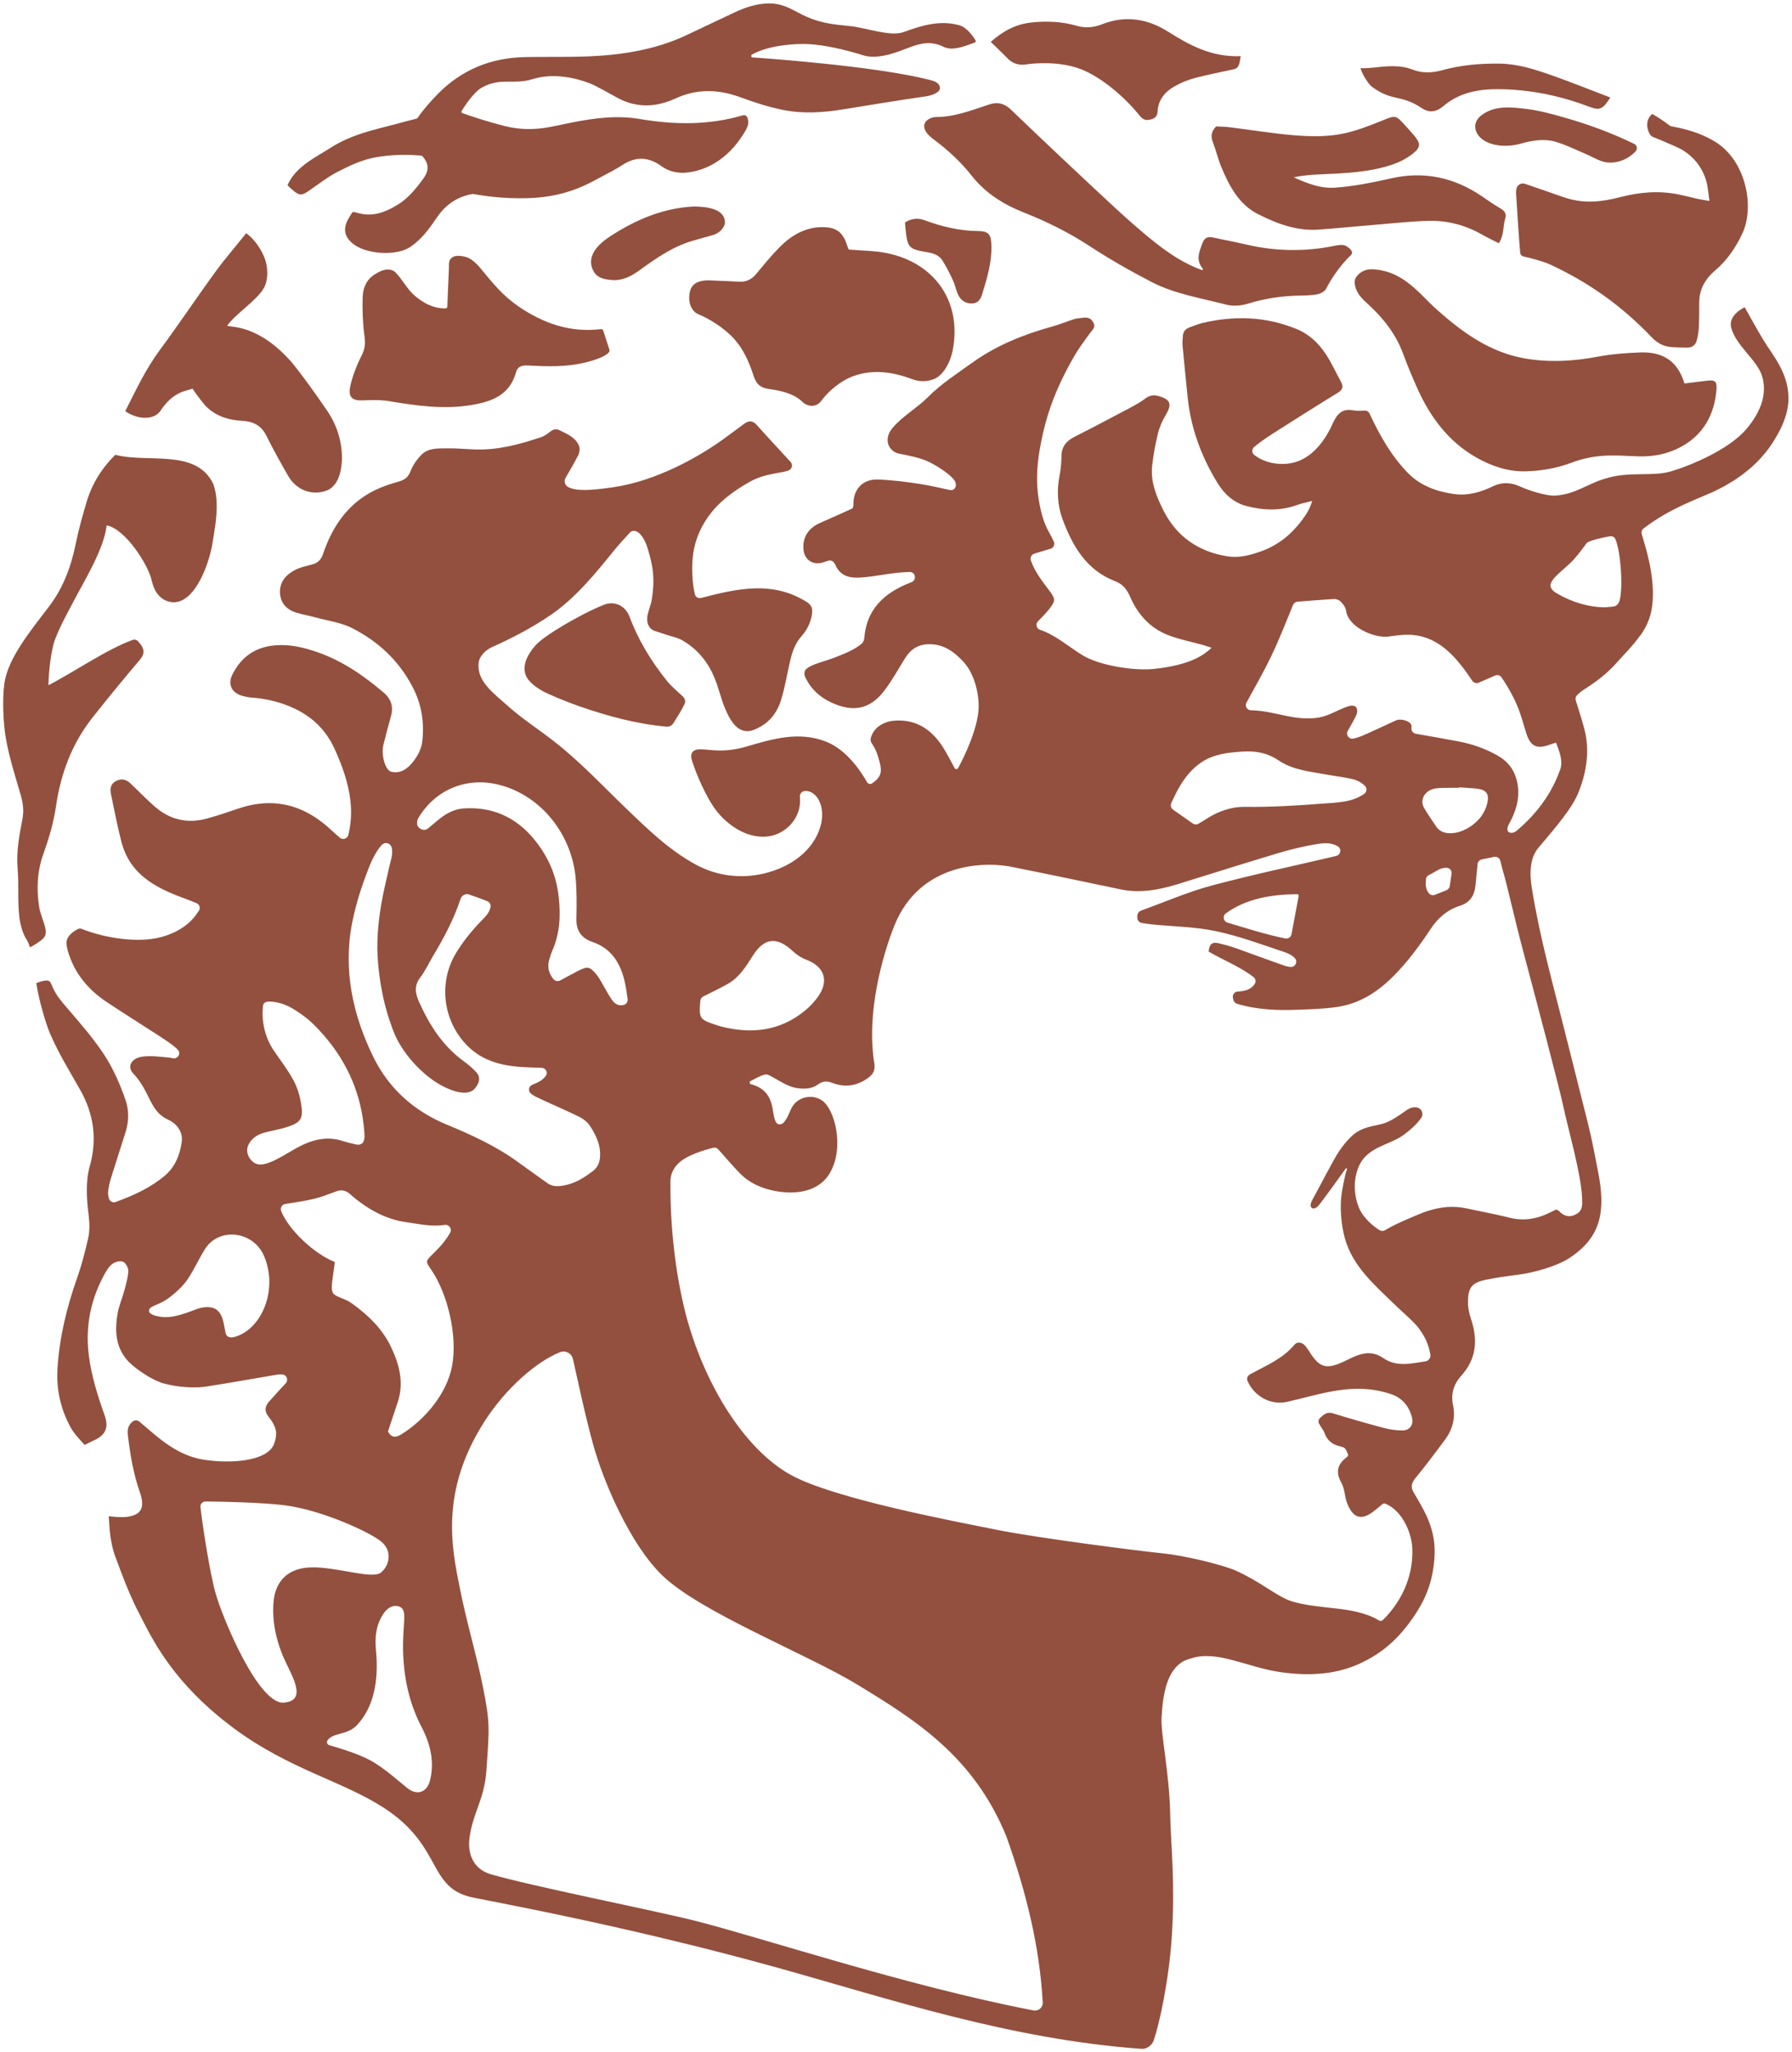 <?xml version="1.0" encoding="UTF-8"?>
<svg width="373px" height="427px" viewBox="0 0 373 427" version="1.1" xmlns="http://www.w3.org/2000/svg" xmlns:xlink="http://www.w3.org/1999/xlink">
    <title>sigillo_santo_passaia_pages_lifestyle</title>
    <g id="Page-1" stroke="none" stroke-width="1" fill="none" fill-rule="evenodd">
        <g id="sigillo_santo_passaia_pages_lifestyle" transform="translate(-589, -559)">
            <g transform="translate(589, 559)">
                <path d="M258.258,11.684 C258.041,12.625 258.085,14.141 256.865,14.4 C254.092,14.99 251.423,15.54 248.786,16.215 C247.265,16.604 245.757,17.227 244.397,18.011 C242.462,19.124 241.083,20.787 240.96,23.151 C240.903,24.243 240.389,24.653 239.396,24.891 C238.38,25.135 237.815,24.812 237.177,24.02 C234.03,20.113 229.121,15.944 224.827,14.338 C220.534,12.732 215.401,13.115 213.442,13.422 C212.126,13.628 210.791,13.205 209.842,12.269 C208.641,11.085 207.494,9.911 206.221,8.71 C208.96,6.333 211.512,5.009 214.788,4.671 C217.81,4.359 221.098,4.474 224.05,5.353 C225.89,5.902 227.646,5.742 229.419,5.043 C234.247,3.139 238.87,3.898 243.122,6.583 C247.556,9.384 252.171,11.937 258.258,11.684" id="Fill-1" fill="#93503E" fill-rule="nonzero"></path>
                <path d="M125.549,68.763 C126.04,70.273 126.46,71.565 126.852,72.768 C126.889,72.882 126.89,73.068 126.829,73.172 C126.214,74.215 123.374,75.067 121.72,75.46 C117.815,76.388 113.988,76.28 109.988,76.056 C108.746,75.987 107.764,76.162 107.386,77.525 C106.089,82.197 102.371,83.575 98.176,84.279 C92.415,85.246 86.742,84.442 81.059,83.489 C79.268,83.188 77.395,83.227 75.569,83.313 C73.372,83.415 72.388,82.737 72.924,80.305 C73.414,78.077 74.31,75.894 75.333,73.846 C75.989,72.533 76.067,71.43 75.873,70.003 C75.51,67.334 75.404,64.604 75.483,61.909 C75.546,59.771 76.359,58.419 77.333,57.581 C77.986,57.019 79.169,56.387 79.875,56.2 C80.651,55.996 81.673,56.056 82.247,56.617 C83.717,58.054 84.812,60.295 86.38,61.588 C88.11,63.014 90.009,64.167 92.719,64.178 C92.926,64.179 93.106,64 93.115,63.794 C93.248,60.61 93.298,58.743 93.447,55.734 C93.468,55.31 93.368,54.556 93.636,54.101 C94.179,53.177 95.226,53.035 96.961,53.468 C98.047,53.738 99.29,54.937 99.998,55.805 C102.591,58.98 104.697,61.578 108.041,63.845 C113.016,67.218 118.61,69.287 125.118,68.488 C125.307,68.465 125.49,68.582 125.549,68.763" id="Fill-2" fill="#93503E" fill-rule="nonzero"></path>
                <path d="M311.968,50.617 C310.647,49.94 309.566,49.442 308.538,48.851 C305.068,46.853 301.309,45.859 297.34,45.96 C293.842,46.049 290.351,46.431 286.86,46.719 C282.726,47.058 278.598,47.486 274.461,47.781 C269.926,48.105 265.793,46.554 261.868,44.567 C257.862,42.541 255.872,38.727 254.221,34.776 C253.517,33.09 253.108,31.281 252.449,29.573 C251.993,28.391 252.1,27.408 253.124,26.304 C253.98,26.356 255.006,26.363 256.017,26.489 C260.528,27.048 265.023,27.807 269.549,28.162 C272.635,28.405 275.828,28.467 278.856,27.941 C281.949,27.404 284.957,26.191 287.896,25.013 C290.342,24.031 290.513,23.91 292.318,25.921 C293.012,26.693 293.731,27.444 294.392,28.244 C295.68,29.803 295.765,30.596 294.186,31.884 C292.925,32.912 291.379,33.719 289.832,34.242 C285.02,35.869 279.979,36.049 274.958,36.276 C273.075,36.361 271.195,36.485 269.29,36.906 C272.057,38.146 274.806,39.268 277.872,39.054 C281.858,38.776 285.747,37.968 289.648,37.095 C296.436,35.574 302.766,36.931 308.516,40.894 C309.761,41.753 311.01,42.612 312.314,43.372 C313.2,43.888 313.626,44.497 313.302,45.513 C312.806,47.066 313.129,48.847 311.968,50.617" id="Fill-3" fill="#93503E" fill-rule="nonzero"></path>
                <path d="M150.89,46.448 C150.677,47.608 149.581,48.606 148.288,48.945 C146.95,49.295 145.627,49.699 144.296,50.073 C140.02,51.275 136.48,53.804 132.948,56.352 C131.258,57.571 129.46,58.459 127.277,58.265 C125.646,58.12 124.138,57.843 123.367,56.081 C121.77,52.429 126.156,49.714 127.568,48.818 C132.687,45.57 138.194,43.292 144.344,42.974 C149.734,42.974 150.978,44.728 150.89,46.448" id="Fill-4" fill="#93503E" fill-rule="nonzero"></path>
                <path d="M188.373,46.3 C189.757,45.413 191.068,45.332 192.403,45.82 C196.008,47.139 199.663,48.047 203.554,48.077 C205.89,48.096 206.315,48.856 206.363,51.266 C206.431,54.675 205.451,57.867 204.481,61.071 C204.162,62.123 203.719,63.043 202.482,63.139 C201.168,63.243 200.114,62.638 199.526,61.515 C199.015,60.54 198.836,59.394 198.373,58.388 C197.719,56.966 197.014,55.555 196.188,54.23 C195.527,53.171 194.412,52.731 193.172,52.52 C189.047,51.817 188.902,51.633 188.458,47.397 C188.425,47.087 188.409,46.773 188.373,46.3" id="Fill-5" fill="#93503E" fill-rule="nonzero"></path>
                <path d="M176.655,51.927 C179.479,52.174 182.058,52.162 184.535,52.66 C194.504,54.664 200.243,62.707 198.313,72.836 C197.796,75.548 196.238,78.225 194.298,78.928 C192.491,79.581 190.979,79.327 189.727,78.855 C185.687,77.337 181.638,76.852 177.743,78.225 C174.968,79.204 172.389,81.436 170.98,83.379 C169.857,84.928 168.013,84.575 167.105,83.689 C165.922,82.533 164.105,81.487 160.078,80.945 C157.918,80.654 157.31,79.608 156.776,77.969 C155.903,75.287 154.717,72.625 152.777,70.483 C150.75,68.246 147.545,66.282 145.414,65.417 C143.937,64.816 143.398,63.134 143.458,61.894 C143.534,60.333 143.836,58.092 148.097,58.364 C150.008,58.436 151.92,58.515 153.83,58.623 C155.3,58.707 156.432,58.163 157.377,57.031 C158.963,55.132 160.524,53.197 162.264,51.444 C164.736,48.955 167.653,47.221 171.315,47.268 C174.152,47.305 175.471,48.362 176.339,51.111 C176.433,51.406 176.562,51.689 176.655,51.927" id="Fill-6" fill="#93503E" fill-rule="nonzero"></path>
                <path d="M250.271,56.24 C250.335,56.037 250.397,55.933 250.372,55.905 C248.854,54.177 249.598,52.439 250.264,50.644 C250.679,49.523 251.321,49.163 252.451,49.412 C254.807,49.931 257.182,50.369 259.531,50.915 C265.496,52.303 271.703,52.398 277.701,51.168 C279.617,50.775 280.09,50.949 281.079,51.871 C281.411,52.18 281.542,52.76 281.212,53.071 C278.605,55.528 276.717,58.702 276.08,60.004 C275.704,60.773 274.646,61.18 274.071,61.268 C272.981,61.435 271.868,61.496 270.763,61.509 C267,61.551 263.337,62.077 259.721,63.198 C258.333,63.628 256.643,63.765 255.256,63.402 C250.028,62.031 244.592,61.208 239.742,58.708 C235.352,56.444 231.039,53.982 226.907,51.279 C222.539,48.421 217.946,46.129 213.106,44.223 C208.914,42.573 205.131,40.212 202.292,36.612 C199.998,33.705 197.323,31.226 194.364,29.027 C193.858,28.652 193.357,28.231 192.972,27.74 C191.863,26.325 192.318,25.002 194.049,24.475 C194.276,24.406 194.52,24.357 194.756,24.357 C198.667,24.361 202.241,22.942 205.869,21.745 C207.604,21.173 209.015,21.464 210.428,22.819 C217.272,29.391 224.181,35.896 231.132,42.355 C234.168,45.176 237.259,47.956 240.51,50.518 C243.474,52.855 246.648,54.943 250.271,56.24" id="Fill-7" fill="#93503E" fill-rule="nonzero"></path>
                <path d="M51.24,48.53 C53.547,50.206 54.984,53.006 55.376,54.652 C55.789,56.387 55.748,58.492 54.922,59.936 C53.41,62.582 49.042,65.272 47.282,67.779 C48.176,68.153 53.866,67.526 60.793,75.485 C63.347,78.638 65.695,81.968 67.993,85.317 C70.287,88.66 71.22,92.056 71.179,95.731 C71.076,97.21 70.818,100.522 68.429,101.898 C65.32,103.328 61.768,102.151 60,99.061 C58.418,96.298 56.845,93.521 55.443,90.664 C54.387,88.513 52.613,87.677 50.464,87.576 C47.649,87.443 45.135,86.669 43.064,84.741 C42.272,84.004 40.463,81.492 40.072,80.878 C38.697,81.404 36.096,81.404 33.366,85.527 C32.225,87.251 28.995,87.555 26.067,85.568 C28.352,81.04 30.371,76.745 33.239,72.875 C37.226,67.496 40.928,61.919 44.876,56.511 C46.833,53.829 49.029,51.324 51.24,48.53" id="Fill-8" fill="#93503E" fill-rule="nonzero"></path>
                <path d="M142.526,146.402 C141.895,147.803 141.09,148.997 140.206,150.428 C139.894,150.931 139.365,151.269 138.775,151.217 C132.457,150.652 126.549,149.032 120.784,147.047 C118.078,146.115 113.903,144.377 112.854,143.759 C111.896,143.194 109.913,141.998 109.363,140.315 C108.731,138.383 109.781,136.16 111.525,134.227 C113.27,132.295 120.539,127.936 125.666,125.863 C127.908,124.956 130.181,126.038 131.041,128.341 C132.866,133.23 135.553,137.619 138.8,141.662 C139.695,142.776 140.817,143.709 142.115,144.918 C142.519,145.294 142.752,145.898 142.526,146.402" id="Fill-9" fill="#93503E" fill-rule="nonzero"></path>
                <path d="M340.174,29.953 C340.757,30.237 340.888,31.008 340.451,31.487 C338.693,33.416 335.775,34.338 333.475,33.57 C332.199,33.144 331.018,32.436 329.773,31.908 C327.8,31.071 325.858,30.112 323.814,29.509 C321.391,28.793 318.876,29.236 316.515,29.896 C313.66,30.694 310.472,30.419 308.573,29.014 C306.876,27.761 306.372,25.522 308.301,24.03 C311.086,21.878 314.508,22.262 317.944,22.698 C320.603,23.036 323.352,23.807 325.927,24.547 C330.783,25.942 335.504,27.68 340.174,29.953" id="Fill-10" fill="#93503E" fill-rule="nonzero"></path>
                <path d="M284.695,63.242 C287.914,66.182 290.553,69.514 292.077,73.671 C292.952,76.056 293.938,78.406 294.974,80.728 C297.662,86.758 301.485,91.909 307.298,95.209 C310.405,96.973 313.878,98.169 317.505,98.083 C320.754,98.005 323.973,97.461 327.088,96.289 C329.074,95.542 331.227,95.052 333.341,94.875 C335.871,94.664 338.44,94.88 340.99,94.965 C344.158,95.071 347.22,94.459 349.954,92.959 C354.561,90.432 356.847,86.304 357.277,81.102 C357.419,79.394 357.001,78.998 355.265,79.226 C353.781,79.422 352.294,79.592 350.618,79.797 C349.138,74.872 345.794,73.167 341.363,73.342 C338.431,73.457 335.471,73.676 332.594,74.22 C327.528,75.18 322.482,75.467 317.399,74.589 C310.115,73.331 304.413,69.174 299.061,64.417 C296.859,62.46 295.114,60.267 292.534,58.455 C290.477,57.01 288.39,56.227 285.947,56.045 C284.252,55.918 283.068,56.58 282.307,57.625 C281.521,58.702 282.247,60.5 283.034,61.532 C283.513,62.16 284.108,62.707 284.695,63.242" id="Fill-11" fill="#93503E" fill-rule="nonzero"></path>
                <path d="M87.674,28.359 L87.764,28.469 L87.714,28.419 L87.674,28.359 Z M199.694,5.259 C195.724,4.149 192.004,5.239 188.154,6.649 C185.804,7.509 182.444,6.439 178.464,5.659 C175.194,5.019 171.364,5.489 166.054,2.579 C164.174,1.549 162.404,0.729 160.244,0.709 C157.694,0.699 155.364,1.449 153.104,2.489 C149.714,4.069 146.334,5.689 142.944,7.289 C137.904,9.669 132.574,10.869 127.054,11.419 C121.144,12.009 115.224,11.769 109.304,11.879 C102.204,12.019 96.084,14.489 91.074,19.609 C89.562,21.161 88.126,22.79 86.9,24.563 L86.72,24.685 C85.3,25.02 83.907,25.419 82.504,25.789 C77.714,27.059 73.214,27.939 68.804,30.759 C65.645,32.78 61.513,34.695 59.866,38.496 C59.81,38.625 60.831,39.469 60.937,39.56 C62.306,40.758 62.809,40.724 64.294,39.699 C66.264,38.348 68.164,36.848 70.264,35.759 C72.804,34.449 75.424,33.219 78.174,32.739 C81.302,32.196 84.487,32.082 87.712,32.395 L87.935,32.511 C89.315,34.08 89.328,35.495 88.104,37.189 C86.574,39.279 84.964,41.269 82.764,42.609 C80.434,44.019 77.934,45.098 75.064,44.459 C74.603,44.354 74.149,44.242 73.65,44.116 C73.518,44.083 73.371,44.142 73.298,44.257 C72.999,44.72 72.732,45.116 72.504,45.529 C71.334,47.629 71.674,49.319 73.534,50.769 C76.364,52.989 82.594,53.269 85.354,51.419 C87.774,49.799 89.374,47.559 90.924,45.279 C92.904,42.369 95.434,40.848 98.434,40.359 L98.534,40.379 C102.724,41.119 106.934,41.419 111.184,41.179 C111.374,41.159 111.564,41.139 111.754,41.129 C115.614,40.829 119.264,39.839 122.714,38.089 C123.044,37.919 123.384,37.749 123.724,37.569 C124.084,37.369 124.454,37.169 124.814,36.979 C126.424,36.119 128.064,35.309 129.584,34.319 C132.364,32.499 135.014,32.659 137.604,34.529 C139.654,36.009 141.884,36.199 144.224,35.719 C146.184,35.319 148.014,34.519 149.674,33.359 C152.014,31.729 153.784,29.579 155.204,27.138 C155.424,26.739 155.614,26.339 155.694,25.919 C155.784,25.499 155.764,25.069 155.614,24.619 C155.444,24.129 155.174,23.839 154.544,24.019 C147.494,26.079 140.354,25.979 133.204,24.769 C128.444,23.959 123.814,24.559 119.164,25.469 C117.604,25.779 116.044,26.129 114.474,26.429 C111.384,27.019 108.294,27.029 105.214,26.269 C101.278,25.289 97.914,24.122 96.265,23.556 C96.074,23.49 95.992,23.263 96.096,23.09 C97.471,20.82 99.141,18.849 100.274,18.229 C104.284,16.029 106.774,17.719 110.844,16.469 C115.214,15.119 119.854,16.199 122.874,17.388 C124.164,17.899 126.694,19.369 128.584,20.388 C132.574,22.549 136.674,22.299 140.584,20.499 C145.114,18.409 149.534,18.579 154.054,20.219 C156.974,21.289 159.934,22.269 162.994,22.879 C167.214,23.719 171.414,23.429 175.624,22.739 C181.284,21.809 186.964,20.888 192.654,20.059 C193.944,19.879 195.614,19.269 195.654,18.369 C195.614,17.178 194.415,16.839 193.334,16.579 C182.411,13.849 161.398,12.281 156.659,11.954 C156.344,11.932 156.254,11.512 156.529,11.355 C160.107,9.33 165.738,9.05 168.344,9.179 C171.744,9.359 176.404,10.459 179.564,11.479 C182.814,12.529 186.804,10.809 189.464,9.809 C191.804,8.919 194.004,8.539 196.384,9.739 C197.604,10.359 199.054,10.099 200.384,9.719 C201.234,9.474 202.06,9.159 202.897,8.85 C203.085,8.78 203.167,8.561 203.061,8.389 C202.583,7.614 201.271,5.702 199.694,5.259 L199.694,5.259 Z" id="Fill-12" fill="#93503E" fill-rule="nonzero"></path>
                <path d="M322.974,15.667 C319.444,14.423 315.867,13.27 312.059,13.238 C307.975,13.204 304.112,13.532 300.154,14.62 C298.2,15.157 296.057,15.278 294.109,14.51 C291.415,13.445 288.58,13.763 285.833,14.073 C284.383,14.237 283.627,14.198 283.192,14.18 C283.335,14.913 284.542,17.329 285.715,18.168 C289.995,21.232 291.502,19.54 296.002,22.539 C297.583,23.593 299.072,23.238 300.406,22.099 C303.71,19.274 307.706,18.536 311.816,18.559 C318.234,18.596 324.477,19.838 330.496,22.106 C332.983,23.044 333.507,22.897 335.187,20.293 C330.97,18.686 327.004,17.087 322.974,15.667" id="Fill-13" fill="#93503E" fill-rule="nonzero"></path>
                <path d="M362.694,48.518 C361.284,51.578 359.484,54.148 356.994,56.288 C354.954,58.038 353.714,60.148 353.694,62.888 C353.684,64.648 353.694,66.398 353.604,68.158 C353.554,69.098 353.404,70.048 353.134,70.958 C352.864,71.888 352.124,72.368 351.124,72.338 C349.934,72.308 348.734,72.328 347.544,72.188 C346.084,72.008 344.894,71.318 343.834,70.218 C337.544,63.628 330.684,58.738 322.424,54.938 C321.554,54.538 318.734,53.708 317.194,53.388 C316.784,53.308 316.464,53.008 316.424,52.588 C316.214,50.408 315.774,43.698 315.564,40.168 C315.554,39.878 315.584,39.578 315.644,39.268 C315.804,38.468 316.644,37.988 317.414,38.248 C319.214,38.868 320.874,39.438 322.524,40.008 C323.804,40.448 325.064,40.928 326.354,41.308 C329.984,42.378 333.564,41.988 337.164,41.038 C341.194,39.988 345.284,39.618 349.414,40.468 C350.734,40.738 352.044,41.088 353.364,41.388 C354.044,41.528 354.724,41.628 355.814,41.818 C355.654,40.608 355.554,39.718 355.414,38.848 C354.804,35.108 352.284,31.978 348.794,30.508 C347.294,29.878 345.814,29.178 344.284,28.599 C343.944,28.478 343.694,28.308 343.534,28.099 C343.484,28.048 343.414,27.948 343.344,27.808 C342.914,27.048 342.294,25.099 343.904,23.708 C345.974,24.898 346.674,25.508 347.724,26.258 C350.954,26.828 354.094,27.718 356.974,29.478 C363.384,33.378 365.274,42.928 362.694,48.518" id="Fill-14" fill="#93503E" fill-rule="nonzero"></path>
                <path d="M45.104,105.618 C45.074,108.158 44.614,110.698 44.194,113.208 C43.554,117.088 40.774,125.268 36.164,125.338 C35.104,125.308 32.534,124.848 31.624,120.988 C31.004,117.698 26.064,109.998 22.194,109.338 C21.664,114.188 17.624,120.738 15.524,124.738 C14.084,127.488 12.534,130.208 11.444,133.108 C10.644,135.208 10.124,139.768 10.084,142.588 C14.924,140.128 22.494,134.948 27.644,133.158 C28.054,133.018 28.494,133.158 28.774,133.478 C29.004,133.748 29.244,134.038 29.444,134.338 C30.144,135.418 29.954,136.308 29.084,137.328 C25.734,141.278 22.444,145.278 19.234,149.348 C14.974,154.738 12.644,160.998 11.664,167.728 C11.174,171.158 10.194,174.418 9.044,177.648 C7.744,181.278 7.564,184.968 8.154,188.748 C8.504,191.028 10.164,193.548 9.264,194.958 C8.684,195.868 6.244,197.138 6.244,197.138 C6.104,196.798 5.884,195.998 5.534,195.518 C4.794,194.438 4.244,192.478 4.074,191.198 C3.594,187.568 3.974,184.328 3.664,180.678 C3.374,177.218 4.014,173.828 4.664,170.478 C5.014,168.658 4.784,167.058 4.284,165.338 C3.144,161.448 1.894,157.548 1.204,153.558 C0.694,150.608 0.434,145.468 0.924,142.158 C1.704,136.778 6.624,130.948 10.294,126.088 C13.194,122.248 14.804,117.888 15.754,113.198 C16.384,110.088 17.254,107.008 18.174,103.958 C19.654,99.418 22.152,96.467 24.002,94.637 C30.688,96.432 40.864,93.258 44.404,100.738 L44.414,100.768 C44.964,102.328 45.124,103.998 45.104,105.618" id="Fill-15" fill="#93503E" fill-rule="nonzero"></path>
                <path d="M337.174,124.748 C337.084,125.128 336.934,125.478 336.714,125.738 C336.484,125.998 336.194,126.178 335.814,126.218 C335.034,126.298 334.194,126.378 334.174,126.378 C330.674,126.368 327.234,125.328 324.094,123.508 L323.934,123.398 L323.774,123.308 L323.694,123.248 L323.654,123.228 L323.614,123.198 L323.374,122.998 L323.334,122.968 L323.314,122.948 L323.104,122.748 L323.064,122.708 L323.064,122.698 L322.994,122.608 C322.854,122.408 322.764,122.198 322.734,121.978 L322.734,121.868 C322.734,121.748 322.744,121.628 322.784,121.498 L322.824,121.348 C322.874,121.228 322.944,121.098 323.024,120.958 L323.104,120.818 C323.224,120.638 323.374,120.438 323.554,120.238 C324.774,118.878 326.304,117.808 327.544,116.468 C328.174,115.768 328.764,115.018 329.384,114.188 C329.674,113.808 329.964,113.418 330.274,112.998 L330.314,112.958 C330.404,112.878 330.574,112.788 330.814,112.688 C330.934,112.638 331.074,112.588 331.224,112.528 C331.894,112.298 332.824,112.058 333.774,111.858 C333.884,111.828 333.994,111.808 334.104,111.778 L334.284,111.748 C334.574,111.688 334.864,111.638 335.134,111.588 L335.474,111.588 C335.784,111.638 336.064,111.828 336.204,112.128 C337.254,114.288 337.884,121.608 337.174,124.748 Z M324.774,160.068 C322.994,165.148 319.854,169.348 315.754,172.818 C315.094,173.408 314.354,173.428 313.994,173.108 C313.324,172.498 314.204,171.318 314.564,170.588 C315.894,167.848 316.494,165.038 315.614,162.028 C314.974,159.838 313.614,158.278 311.654,157.188 C309.124,155.768 306.424,154.818 303.594,154.288 C300.654,153.728 297.714,153.218 294.684,152.688 C294.114,152.588 293.714,152.048 293.794,151.468 L293.804,151.388 C293.864,150.998 293.704,150.598 293.384,150.368 C292.624,149.808 291.333,149.558 290.524,149.928 C288.504,150.848 286.494,151.818 284.464,152.718 C283.583,153.098 282.694,153.498 281.694,153.698 C280.784,153.888 280.074,152.918 280.524,152.108 C281.134,151.008 281.804,149.878 282.083,149.308 C282.434,148.598 282.774,147.688 282.174,147.058 C281.564,146.638 280.794,146.918 280.204,147.128 C278.274,147.818 276.554,148.978 274.444,149.328 C272.254,149.678 270.174,149.448 268.054,149.038 C265.564,148.558 263.114,147.838 260.374,147.808 C259.564,147.788 259.064,146.908 259.454,146.198 C261.264,142.908 263.044,139.798 264.594,136.568 C266.284,133.058 267.684,129.398 269.144,125.888 C269.304,125.498 269.674,125.238 270.094,125.208 C272.724,124.998 275.194,124.788 277.674,124.648 C278.154,124.628 278.784,124.878 279.104,125.228 C279.583,125.728 280.083,126.398 280.174,127.058 C280.644,130.578 286.144,132.858 289.044,132.458 C290.684,132.228 292.374,131.988 294.014,132.128 C298.554,132.518 301.674,135.308 304.344,138.718 C305.114,139.688 305.804,140.718 306.464,141.688 C306.764,142.118 307.334,142.268 307.814,142.058 C309.004,141.538 310.094,141.058 311.204,140.578 C311.684,140.358 312.254,140.528 312.544,140.958 C314.214,143.448 315.514,145.838 316.414,148.458 C316.874,149.808 317.244,151.188 317.684,152.558 C318.564,155.358 319.904,155.978 322.714,154.908 C323.014,154.798 323.314,154.718 323.894,154.538 C324.584,156.428 325.374,158.328 324.774,160.068 Z M302.144,181.838 C302.014,182.678 301.884,183.518 301.764,184.368 C301.704,184.768 301.424,185.108 301.054,185.258 C300.224,185.578 299.444,185.898 298.654,186.208 C298.264,186.368 297.794,186.288 297.504,185.978 C296.704,185.128 296.724,184.088 296.814,182.978 C296.844,182.578 297.094,182.228 297.464,182.068 C298.654,181.558 299.674,180.488 301.174,180.588 C301.794,180.628 302.244,181.218 302.144,181.838 Z M298.844,171.868 C298.024,170.608 297.134,169.388 296.394,168.078 C295.414,166.308 296.694,164.328 298.954,164.048 C299.744,163.948 300.544,163.958 301.334,163.948 C302.124,163.928 302.914,163.938 303.704,163.938 L303.704,163.838 C304.974,163.938 306.244,163.978 307.504,164.128 C309.354,164.358 310.004,165.218 309.594,167.048 C309.104,169.238 307.764,170.908 305.904,172.098 C304.984,172.678 303.894,173.158 302.824,173.318 C301.324,173.538 299.804,173.348 298.844,171.868 Z M270.314,186.458 C270.054,187.798 269.254,192.068 268.824,194.408 C268.714,195.008 268.134,195.408 267.534,195.288 C263.544,194.488 259.634,193.228 255.484,191.988 C254.644,191.738 254.424,190.618 255.124,190.098 C259.444,186.908 264.924,186.118 269.994,186.078 C270.194,186.078 270.354,186.258 270.314,186.458 Z M325.394,230.218 C326.434,235.128 329.114,244.248 329.304,249.308 C329.354,250.668 329.484,251.868 328.124,252.638 C326.734,253.428 325.534,253.118 324.474,251.988 C324.374,251.878 324.204,251.838 323.924,251.688 C323.524,251.888 323.034,252.118 322.544,252.358 C319.884,253.678 317.144,254.128 314.204,253.398 C313.214,253.148 312.214,252.918 311.214,252.708 C309.184,252.268 307.134,251.858 305.094,251.428 C303.814,251.168 302.554,251.088 301.314,251.168 C300.054,251.258 298.814,251.508 297.594,251.868 L297.584,251.868 C296.664,252.148 295.764,252.488 294.864,252.878 C294.574,253.008 294.284,253.128 293.984,253.258 C293.544,253.438 293.094,253.628 292.644,253.828 C291.164,254.468 289.664,255.158 288.284,255.998 C287.934,256.208 287.504,256.208 287.164,255.998 C285.714,255.118 284.044,253.548 283.224,252.068 C282.194,250.228 281.284,246.368 282.804,242.788 C284.614,238.538 289.224,238.378 292.284,236.078 C293.524,235.148 294.914,233.958 295.824,232.628 C296.364,231.828 295.974,230.728 295.044,230.488 C294.254,230.278 293.454,230.538 292.664,231.098 C291.044,232.248 289.504,233.288 288.174,233.728 C286.434,234.308 284.374,234.288 282.284,235.678 C280.884,236.618 279.484,238.468 278.774,239.498 C277.583,241.218 274.244,247.788 273.214,249.588 C272.574,250.708 272.794,251.258 273.144,251.428 C273.454,251.578 274.004,251.358 274.304,251.038 C275.044,250.268 279.574,243.898 280.014,243.298 L280.174,243.118 C280.264,243.098 280.374,243.118 280.394,243.238 C279.854,244.708 279.333,247.808 279.214,248.768 C278.924,251.078 279.083,254.508 279.874,257.478 C281.394,263.238 285.804,267.128 289.833,271.018 C291.394,272.538 293.524,274.418 294.334,275.268 C294.944,275.918 295.654,276.728 296.394,278.048 C296.984,279.088 297.484,280.398 297.724,281.898 C297.824,282.568 297.364,283.188 296.694,283.288 C293.674,283.758 290.694,284.518 287.924,282.608 C285.844,281.178 283.914,281.438 281.854,282.318 C280.754,282.788 279.704,283.398 278.594,283.818 C275.984,284.798 274.684,284.358 273.083,282.088 C272.624,281.438 272.234,280.738 271.734,280.118 C271.083,279.318 270.044,279.088 269.424,279.838 C266.934,282.838 263.374,284.218 260.134,286.028 C259.654,286.298 259.454,286.908 259.684,287.408 C261.124,290.628 264.544,292.468 267.894,291.718 C270.924,291.038 273.914,290.168 276.964,289.588 C281.244,288.768 285.544,288.688 289.714,290.178 C291.954,290.978 293.354,292.728 293.914,295.028 C294.264,296.478 293.444,297.648 291.964,297.668 C290.624,297.678 289.254,297.468 287.954,297.128 C284.424,296.188 280.904,295.168 277.404,294.098 C276.134,293.718 275.474,294.418 274.624,295.208 L274.624,295.228 C274.164,295.878 274.744,296.538 274.744,296.538 L274.844,296.738 C275.104,297.228 275.514,297.658 275.694,298.178 C276.244,299.769 277.333,300.618 278.954,300.988 C280.034,301.238 280.014,301.328 280.614,302.688 C280.574,302.828 280.564,303.038 280.464,303.118 C278.454,304.588 277.874,306.238 279.224,308.599 C279.904,309.798 279.864,311.388 280.374,312.728 C281.414,315.488 283.014,316.688 285.774,314.608 C286.404,314.138 286.994,313.618 287.754,312.998 C287.914,312.868 288.134,312.828 288.324,312.898 C291.844,314.318 293.844,318.878 293.974,322.309 C294.194,328.538 291.324,333.708 287.833,337.128 C287.614,337.338 287.274,337.358 287.014,337.198 C284.324,335.538 280.724,335.038 278.314,334.738 C275.764,334.418 271.134,334.099 268.324,333.028 C265.394,331.908 262.214,329.068 257.294,326.868 C254.104,325.458 245.894,323.608 241.984,323.238 C238.074,322.868 215.974,320.068 207.394,318.328 C199.224,316.678 173.434,311.868 164.524,306.878 C155.604,301.898 147.744,289.928 143.564,276.388 C141.344,269.198 139.404,257.798 139.553,245.648 C139.564,245.008 139.774,243.228 141.634,241.708 C143.303,240.338 146.354,239.378 148.444,238.848 C148.833,238.748 149.254,238.878 149.514,239.178 C151.094,240.958 152.494,242.618 154.014,244.168 C156.033,246.228 158.614,247.338 161.394,247.848 C165.384,248.578 170.374,248.198 172.764,244.048 C175.833,238.708 173.754,230.678 171.004,228.928 C168.914,227.598 166.004,228.288 164.814,230.468 C164.354,231.308 164.094,232.268 163.544,233.028 C163.244,233.458 162.984,233.968 162.214,233.968 C161.444,233.968 161.154,232.848 160.914,231.278 C160.494,228.308 159.354,226.368 156.124,225.568 L156.033,225.058 C157.083,224.548 158.094,223.888 159.204,223.608 C159.744,223.468 160.514,223.968 161.114,224.308 C162.774,225.228 164.323,226.308 166.354,226.488 C167.783,226.628 169.094,226.508 170.194,225.708 C171.224,224.958 172.064,224.888 173.254,225.348 C175.984,226.388 178.564,225.968 180.914,224.138 C181.823,223.418 182.114,222.698 182.024,221.488 C180.184,210.728 183.864,198.368 186.144,192.658 C191.534,179.128 205.674,179.218 211.083,180.498 C216.254,181.508 229.864,184.348 233.074,185.038 C237.324,185.968 241.304,185.168 245.304,183.938 C252.304,181.768 259.284,179.558 266.304,177.458 C268.824,176.708 271.404,176.108 273.994,175.668 C275.494,175.418 277.044,175.268 278.464,176.118 C279.244,176.578 279.114,177.778 278.264,178.068 C278.134,178.108 278.014,178.148 277.884,178.178 C269.274,180.208 260.604,182.028 252.064,184.318 C247.164,185.638 242.464,187.708 237.664,189.428 C236.833,189.728 236.694,190.268 236.724,190.998 C236.744,191.528 237.124,191.978 237.644,192.058 C238.324,192.168 239.024,192.288 239.724,192.358 C244.164,192.808 248.694,192.848 253.034,193.758 C257.844,194.768 262.504,196.508 267.194,198.068 C268.014,198.338 268.864,198.688 269.524,199.398 C270.204,200.108 269.604,201.298 268.624,201.218 C268.244,201.178 267.904,201.128 267.574,201.018 C264.114,199.838 260.694,198.528 257.244,197.308 C256.054,196.888 254.814,196.558 253.574,196.268 C252.244,195.948 251.664,196.618 251.583,198.028 C254.664,199.828 258.074,201.128 260.924,203.328 C261.344,203.658 261.474,204.268 261.184,204.708 C260.354,206.018 259.044,206.238 257.614,206.338 C256.944,206.388 256.474,207.028 256.634,207.688 C256.674,207.828 256.704,207.968 256.734,208.098 C256.824,208.468 257.114,208.768 257.474,208.878 C261.684,210.148 265.874,210.278 270.083,210.128 C272.784,210.028 275.494,209.948 278.164,209.568 C283.024,208.888 286.864,206.378 290.284,202.878 C293.164,199.938 295.544,196.688 297.794,193.298 C299.294,191.018 301.264,189.318 303.884,188.488 C306.004,187.818 306.924,186.318 307.124,184.228 C307.254,182.818 307.394,181.408 307.554,179.818 C307.604,179.328 307.954,178.928 308.434,178.838 C309.284,178.658 310.134,178.488 311.004,178.308 C311.564,178.188 312.124,178.538 312.274,179.088 L312.734,180.838 L312.724,180.858 C313.854,184.658 314.994,190.218 317.114,198.198 C319.414,206.808 324.574,226.318 325.394,230.218 Z M215.134,418.358 C188.864,413.328 158.194,403.099 144.614,399.688 C135.964,397.508 110.514,392.478 102.124,390.008 C98.384,388.908 97.294,385.588 97.734,382.398 C98.474,377.048 100.823,374.488 101.244,368.428 C101.833,359.798 102.064,358.698 100.524,351.048 C99.053,343.738 97.264,338.258 95.674,330.298 C94.033,322.099 91.533,310.269 100.924,295.678 C105.364,288.778 111.814,283.258 116.553,281.388 C117.694,280.938 118.974,281.598 119.254,282.798 C120.114,286.558 121.734,294.338 123.464,300.599 C125.614,308.398 131.144,321.338 137.844,327.828 C145.814,335.548 168.134,344.258 178.553,350.618 C190.494,357.898 202.654,365.458 209.464,382.128 C213.654,393.888 216.394,405.088 217.044,416.698 C217.104,417.738 216.154,418.559 215.134,418.358 Z M83.594,298.448 C82.494,299.128 81.524,299.328 80.754,297.878 L82.754,291.878 C84.174,287.718 83.094,283.808 81.294,280.108 C79.484,276.388 76.524,273.578 73.184,271.188 C72.484,270.698 71.654,270.358 70.854,270.038 C69.234,269.388 68.944,269.028 69.094,267.138 C69.194,266.028 69.694,263.088 69.664,262.598 C65.404,260.938 60.073,255.908 58.524,252.018 C58.264,251.378 58.674,250.658 59.364,250.548 C61.283,250.248 63.204,249.968 65.094,249.528 C66.794,249.148 68.434,248.498 70.073,247.888 C70.974,247.548 71.994,247.728 72.714,248.368 C76.164,251.408 80.094,253.748 84.674,254.348 C87.214,254.688 89.803,255.328 92.564,254.898 C93.454,254.768 94.144,255.688 93.714,256.488 C92.744,258.238 91.484,259.578 90.184,260.858 C88.514,262.508 88.524,262.408 89.774,264.248 C93.154,269.178 95.294,277.968 94.094,284.278 C92.984,290.098 88.414,295.428 83.594,298.448 Z M89.533,370.408 C88.924,372.968 86.864,373.748 84.764,372.078 C83.033,370.688 80.604,368.478 77.964,366.828 C75.323,365.178 71.254,363.958 68.524,363.158 C68.094,363.028 67.924,362.519 68.184,362.148 C69.333,360.478 72.283,361.148 74.303,358.988 C77.684,355.388 78.914,349.958 78.244,343.278 C77.984,340.708 78.283,338.048 79.833,335.769 C80.734,334.438 81.884,334.048 82.744,334.218 C83.974,334.458 84.214,335.378 84.144,336.918 C84.033,339.108 83.833,341.278 83.894,343.468 C84.033,349.059 85.134,354.388 87.764,359.408 C89.553,362.838 90.464,366.488 89.533,370.408 Z M64.624,326.168 C59.283,326.358 57.364,329.728 56.994,332.868 C56.444,337.508 57.694,342.148 59.454,345.849 C61.234,349.578 63.684,353.878 59.134,354.309 C53.833,354.818 46.384,336.838 44.904,331.658 C43.654,327.298 42.124,317.178 41.724,313.648 C41.644,312.998 42.144,312.438 42.803,312.448 C46.244,312.478 54.573,312.648 59.224,313.238 C67.044,314.228 76.904,318.818 79.323,320.769 C81.744,322.728 81.094,325.798 79.264,327.258 C77.444,328.708 69.924,325.978 64.624,326.168 Z M49.144,278.118 C47.454,278.678 47.053,277.868 46.954,277.358 C46.803,276.578 46.684,275.948 46.553,275.328 C45.974,272.598 44.664,271.648 41.954,272.128 C41.033,272.298 40.154,272.738 39.254,273.048 C36.884,273.878 35.073,274.298 33.244,273.988 C32.214,273.808 31.014,273.478 31.014,272.768 C31.014,271.738 32.844,271.678 34.694,270.408 C36.484,269.178 38.194,267.518 39.073,266.188 C40.474,264.058 41.283,262.178 42.604,260.028 C45.514,255.268 52.724,256.138 54.954,261.358 C57.884,268.218 54.644,276.298 49.144,278.118 Z M52.344,237.268 C53.404,236.058 54.864,235.688 56.364,235.368 C57.684,235.088 59.014,234.798 60.283,234.348 C62.374,233.608 63.044,232.798 62.794,230.568 C62.583,228.708 62.094,226.768 61.244,225.108 C60.044,222.788 58.404,220.708 56.934,218.528 C55.194,215.918 54.374,212.618 54.744,209.298 C54.823,208.578 55.533,208.378 56.254,208.428 C59.214,208.598 61.064,209.888 63.094,211.328 C64.614,212.398 66.174,214.028 67.424,215.468 C72.374,221.178 75.244,227.808 75.814,235.388 C75.854,235.868 75.894,236.358 75.854,236.828 C75.744,237.908 75.114,238.388 74.044,238.148 C73.114,237.938 72.184,237.708 71.274,237.418 C68.454,236.508 65.734,236.978 63.144,238.178 C61.274,239.048 59.553,240.228 57.714,241.178 C56.734,241.678 55.684,242.148 54.624,242.308 C53.333,242.498 52.283,241.758 51.724,240.588 C51.164,239.388 51.484,238.248 52.344,237.268 Z M73.333,191.878 C74.144,187.858 75.283,184.438 76.604,180.988 C77.244,179.328 78.134,177.368 79.314,175.988 C80.244,174.898 81.384,175.568 81.564,176.498 C81.833,177.928 81.254,179.208 80.984,180.548 C80.333,183.748 77.894,192.048 78.704,200.548 C79.394,207.848 80.874,211.798 81.774,214.278 C83.544,219.158 87.954,223.668 91.583,225.708 C95.144,227.708 97.704,227.808 98.783,226.568 C99.854,225.348 100.064,224.148 99.154,223.148 C98.364,222.268 97.424,221.488 96.464,220.788 C92.134,217.628 89.394,213.308 87.234,208.508 C86.424,206.698 86.164,205.128 87.474,203.408 C88.484,202.088 89.194,200.538 90.044,199.108 C92.333,195.268 94.454,191.348 95.854,187.078 C96.094,186.328 96.894,185.888 97.634,186.138 C98.904,186.558 100.144,187.038 101.404,187.518 C101.904,187.698 102.194,188.218 102.104,188.748 C101.894,189.908 101.064,190.718 100.283,191.528 C98.274,193.588 96.464,195.788 94.954,198.268 C91.323,204.228 92.104,211.868 96.744,217.048 C99.934,220.598 103.994,221.728 108.464,222.028 C109.864,222.128 111.274,222.158 112.734,222.198 C113.573,222.228 114.104,223.178 113.614,223.868 C112.944,224.838 111.884,225.298 110.794,225.738 C110.033,226.038 109.874,227.068 110.514,227.578 C111.124,228.068 111.854,228.388 112.564,228.718 C115.224,229.968 117.944,231.098 120.573,232.408 C121.454,232.848 122.344,233.558 122.864,234.378 C124.104,236.338 125.114,238.428 124.884,240.878 C124.774,242.048 124.374,242.958 123.374,243.718 C121.444,245.178 119.484,246.398 116.984,246.758 C115.774,246.928 114.814,246.838 113.854,246.148 C111.914,244.738 109.954,243.378 108.024,241.968 C103.424,238.588 98.314,236.228 93.064,234.058 C86.314,231.278 81.053,226.678 77.794,220.118 C73.484,211.438 71.323,201.788 73.333,191.878 Z M87.024,170.318 C90.544,164.308 97.134,161.598 103.864,163.308 C112.724,165.558 119.024,173.708 119.823,182.758 C120.064,185.538 120.044,188.348 119.974,191.138 C119.904,193.668 121.014,195.228 123.344,196.028 C127.344,197.398 129.184,200.528 130.053,204.388 C130.323,205.558 130.474,206.758 130.644,207.908 C130.724,208.458 130.374,208.978 129.833,209.118 C128.724,209.398 127.914,208.878 127.283,207.938 C126.524,206.818 125.914,205.598 125.224,204.438 C124.904,203.888 124.583,203.318 124.184,202.828 C122.754,201.108 122.323,201.018 120.333,202.038 C119.083,202.678 117.864,203.348 116.594,204.028 C116.124,204.268 115.544,204.168 115.204,203.758 C114.224,202.568 113.874,201.238 114.333,199.658 C114.514,199.048 114.704,198.428 114.954,197.848 C116.544,194.238 116.724,190.548 116.294,186.618 C115.783,181.948 113.974,178.018 111.064,174.518 C107.294,169.998 102.404,167.838 96.514,168.228 C94.374,168.378 92.573,169.448 90.964,170.828 C90.364,171.348 89.744,171.848 89.134,172.358 C88.314,173.038 87.504,172.578 87.014,172.038 C86.724,171.708 86.764,170.768 87.024,170.318 Z M145.774,208.248 C145.814,207.868 146.044,207.528 146.384,207.358 C148.224,206.438 149.914,205.638 151.544,204.708 C153.914,203.358 155.303,201.078 156.714,198.848 C159.053,195.148 161.714,194.858 164.924,197.848 C165.764,198.638 166.803,199.338 167.884,199.738 C171.553,201.128 172.594,204.058 170.344,207.298 C169.583,208.398 168.634,209.408 167.604,210.268 C162.384,214.578 156.424,215.238 150.053,213.598 C149.864,213.548 149.674,213.488 149.484,213.428 C145.614,212.168 145.434,212.088 145.774,208.248 Z M243.794,167.128 C245.304,163.758 247.064,160.618 250.174,158.568 C252.674,156.908 255.694,156.588 258.664,156.398 C261.344,156.228 263.754,156.628 266.134,158.238 C269.074,160.238 272.714,160.568 276.164,161.188 C277.964,161.518 279.784,161.728 281.564,162.138 C282.544,162.368 283.414,162.838 284.134,163.578 C284.594,164.038 284.494,164.828 283.954,165.198 C281.314,167.028 278.244,166.988 275.294,167.228 C269.894,167.648 264.494,167.978 259.054,167.898 C256.454,167.858 253.724,168.768 251.374,170.238 C250.754,170.618 250.134,170.998 249.494,171.398 C249.114,171.628 248.634,171.618 248.284,171.368 C246.914,170.418 245.574,169.468 244.174,168.488 C243.744,168.178 243.574,167.608 243.794,167.128 Z M366.984,70.658 C365.744,68.608 363.154,63.938 363.154,63.938 C363.154,63.938 359.634,65.488 360.354,68.228 C361.344,71.928 365.634,74.848 366.714,78.098 C367.894,81.658 366.714,85.528 363.464,89.328 C359.734,93.678 351.594,96.988 347.804,98.088 C344.024,99.188 339.684,98.138 334.934,99.358 C330.434,100.518 328.194,102.838 323.734,103.128 C321.824,103.258 318.104,102.018 316.294,101.198 C314.524,100.398 312.694,100.268 310.814,101.168 C308.214,102.418 305.544,103.238 302.524,102.788 C298.934,102.258 295.664,101.058 293.134,98.498 C289.614,94.938 287.204,90.628 285.064,86.058 C284.874,85.658 284.474,85.418 284.044,85.438 C283.244,85.478 282.384,85.538 281.564,85.378 C279.354,84.968 278.324,86.208 277.504,87.908 C277.294,88.338 277.114,88.788 276.894,89.208 C275.583,91.718 273.964,93.928 271.444,95.388 C268.344,97.188 263.864,96.858 261.054,94.658 C260.534,94.248 260.534,93.438 261.044,93.018 C262.624,91.698 264.354,90.588 266.094,89.488 C270.204,86.888 274.304,84.278 278.454,81.738 C279.514,81.088 279.674,80.418 279.094,79.388 C278.054,77.508 277.174,75.528 275.994,73.738 C274.484,71.458 272.544,69.568 269.924,68.488 C263.494,65.838 256.924,65.628 250.224,67.228 C249.384,67.428 248.583,67.788 247.754,68.068 C246.844,68.368 246.244,68.928 246.204,69.958 C246.184,70.598 246.083,71.238 246.144,71.868 C246.474,75.438 246.833,79.008 247.194,82.568 C247.854,89.108 250.074,95.108 253.514,100.658 C254.894,102.868 256.814,104.608 259.384,105.288 C262.974,106.238 266.594,106.358 270.164,105.028 C271.014,104.718 271.924,104.558 273.144,104.248 C272.833,105.058 272.724,105.438 272.554,105.788 C272.344,106.218 272.114,106.638 271.854,107.038 C269.494,110.578 266.544,113.298 262.404,114.758 C260.094,115.568 257.884,116.158 255.424,115.758 C249.414,114.778 244.924,111.668 242.174,106.238 C240.694,103.308 239.444,100.238 239.824,96.848 C240.074,94.658 240.474,92.478 240.994,90.328 C241.324,88.928 241.904,87.608 242.634,86.378 C243.994,84.078 243.664,83.118 241.094,82.398 C240.074,82.118 239.264,82.288 238.414,82.918 C237.524,83.578 236.554,84.148 235.574,84.678 C231.624,86.768 227.684,88.858 223.694,90.878 C221.954,91.748 220.964,92.938 220.944,94.918 C220.924,96.288 220.804,97.648 220.544,98.988 C219.934,102.038 220.124,105.208 221.134,107.958 C223.174,113.488 226.074,118.618 232.034,120.908 C233.704,121.548 234.544,122.618 235.214,124.148 C236.794,127.788 239.314,130.648 243.034,132.118 C245.384,133.048 247.914,133.528 250.364,134.208 C250.784,134.328 251.194,134.478 252.194,134.788 C250.574,136.338 247.714,138.408 240.174,139.198 C236.054,139.628 228.854,138.528 225.274,136.318 C222.364,134.528 219.774,132.188 216.494,131.058 C215.734,130.808 215.484,129.868 216.044,129.298 C216.934,128.398 217.774,127.538 218.504,126.598 C219.784,124.948 219.654,124.568 218.354,122.828 C216.914,120.888 215.384,118.998 214.564,116.598 C214.374,116.018 214.704,115.388 215.294,115.208 C216.394,114.878 217.494,114.548 218.674,114.188 C219.304,113.998 219.624,113.288 219.344,112.688 C219.054,112.078 218.804,111.538 218.504,111.038 C217.234,108.858 216.634,106.518 216.224,104.038 C215.644,100.588 215.814,97.178 216.374,93.788 C216.804,91.198 217.404,88.618 218.184,86.118 C219.474,81.998 221.324,78.088 223.464,74.348 C224.484,72.558 225.724,70.908 226.934,69.248 C227.414,68.598 228.094,68.138 227.614,67.178 C227.134,66.238 226.394,65.988 225.424,66.128 C224.794,66.218 224.144,66.238 223.544,66.418 C222.024,66.898 220.554,67.528 219.024,67.948 C213.074,69.588 207.434,71.848 202.364,75.478 C199.194,77.758 195.914,79.858 193.124,82.658 C190.833,84.968 187.844,86.578 185.754,89.088 C185.114,89.848 184.573,90.918 184.823,92.198 C185.014,93.178 185.914,94.158 187.094,94.398 C189.174,94.808 191.614,95.248 193.494,96.188 C195.454,97.168 197.974,98.878 198.684,99.998 C199.354,101.058 198.764,102.208 197.664,101.958 C195.454,101.468 193.474,101.018 191.474,100.708 C188.574,100.258 185.634,99.888 182.694,99.788 C179.514,99.678 177.553,101.898 177.634,105.048 C177.644,105.278 177.533,105.508 177.464,105.788 C175.224,106.788 172.994,107.828 170.744,108.798 C168.333,109.828 167.073,111.718 167.224,114.188 C167.364,116.498 169.194,117.728 171.414,117.008 C171.734,116.898 172.053,116.788 172.374,116.688 C172.814,116.528 173.314,116.688 173.594,117.078 C173.714,117.238 173.814,117.398 173.894,117.568 C174.783,119.628 176.474,120.258 178.544,120.208 C179.494,120.178 180.454,120.078 181.394,119.948 C183.604,119.668 185.803,119.208 188.014,119.098 C188.454,119.078 188.924,119.018 189.414,119.028 C190.574,119.078 190.833,120.668 189.774,121.118 L189.554,121.208 C184.144,123.308 180.354,126.708 179.904,132.788 C179.874,133.168 179.644,133.698 179.354,133.948 C177.794,135.248 175.814,136.018 173.794,136.808 C171.604,137.658 168.814,138.238 167.803,139.238 C167.384,139.658 167.314,140.298 167.634,140.958 C168.974,143.768 171.164,145.498 174.024,146.608 C178.224,148.238 181.444,147.218 184.124,143.648 C185.704,141.558 186.984,139.238 188.364,137.008 C189.494,135.188 190.974,134.128 193.224,134.058 C196.424,133.968 198.664,135.658 200.634,137.828 C202.794,140.208 203.764,144.238 203.704,147.208 C203.614,151.518 200.614,157.698 199.424,159.838 C199.264,160.128 198.854,160.118 198.694,159.828 C198.024,158.578 197.404,157.378 196.724,156.228 C194.224,151.908 190.774,149.528 185.904,149.988 C184.524,150.128 181.944,150.968 181.244,153.608 C181.154,153.948 181.234,154.318 181.424,154.618 C181.744,155.128 182.053,155.618 182.283,156.148 C182.634,156.938 182.884,157.788 183.104,158.628 C183.654,160.718 183.323,161.768 181.553,162.998 C181.184,163.258 180.674,163.148 180.454,162.748 C179.424,160.908 176.414,156.058 171.884,154.308 C166.294,152.148 160.854,153.738 155.504,155.318 C150.374,156.828 147.754,155.878 145.604,155.928 C144.194,155.958 143.583,156.818 143.994,158.148 C144.864,160.948 146.944,165.898 149.094,168.678 C151.323,171.568 155.184,174.398 159.444,174.098 C163.533,173.818 166.884,170.128 166.504,166.038 C166.384,164.718 167.424,164.438 168.204,164.638 C170.684,165.268 171.553,168.538 170.934,171.348 C170.514,173.218 169.364,175.918 166.394,178.308 C161.854,181.968 152.974,184.358 144.814,179.908 C139.254,176.878 134.894,172.618 130.333,168.238 C125.204,163.308 120.704,158.438 115.083,154.088 C112.064,151.748 108.573,149.478 105.734,146.928 C102.664,144.178 99.204,141.768 99.624,137.908 C99.744,136.758 100.844,135.358 102.474,134.628 C106.533,132.808 110.533,130.758 114.564,128.018 C119.764,124.478 123.823,119.478 127.803,114.558 C128.814,113.308 129.914,112.138 131.124,110.808 C131.604,110.278 132.454,110.388 133.083,110.988 C134.024,111.868 134.524,113.208 134.794,114.078 C136.004,117.928 136.333,120.768 135.644,124.888 C135.444,126.058 134.794,127.428 134.714,128.528 C134.604,129.978 135.283,130.968 136.264,131.288 C137.244,131.618 138.224,131.918 139.204,132.248 C140.104,132.538 141.073,132.718 141.884,133.168 C145.204,135.038 147.474,137.868 148.854,141.388 C149.614,143.318 150.073,145.358 150.854,147.278 C151.384,148.578 152.044,149.928 152.984,150.938 C153.944,151.968 155.264,152.508 156.874,151.888 C159.794,150.758 161.624,148.668 162.533,145.788 C163.374,143.128 163.814,140.368 164.434,137.658 C164.934,135.518 165.504,133.868 166.954,132.248 C168.234,130.808 169.094,128.678 169.053,127.008 C169.033,126.348 168.634,125.718 168.004,125.318 C160.854,120.808 153.684,122.428 145.924,124.428 C145.374,124.568 144.794,124.258 144.654,123.708 C144.073,121.538 143.944,118.008 144.224,115.708 C144.634,112.248 146.004,109.188 148.184,106.508 C150.464,103.688 153.664,101.598 156.194,100.188 C159.454,98.368 163.254,98.468 164.333,97.798 C164.914,97.428 165.024,96.628 164.553,96.118 C162.174,93.528 159.823,91.018 157.533,88.448 C156.624,87.428 155.803,87.508 154.833,88.238 C153.754,89.058 152.644,89.838 151.553,90.658 C145.833,94.968 136.614,100.138 127.414,101.428 C123.154,102.028 120.124,102.268 118.323,101.388 C117.594,101.028 117.314,100.138 117.724,99.438 C118.684,97.788 119.573,96.258 120.374,94.688 C120.664,94.128 120.744,93.218 120.484,92.668 C119.704,90.968 118.014,90.288 116.434,89.518 C115.184,88.928 114.533,89.928 113.684,90.438 C113.344,90.648 112.994,90.858 112.614,90.978 C108.144,92.488 103.614,93.698 98.823,93.528 C96.924,93.458 95.024,93.268 93.124,93.298 C91.234,93.328 89.184,93.148 87.724,94.638 C86.803,95.578 85.964,96.738 85.494,97.958 C84.974,99.318 84.264,99.868 82.844,100.258 C80.564,100.888 78.254,101.738 76.264,102.988 C71.694,105.848 68.944,110.228 67.244,115.268 C66.833,116.478 66.184,117.138 65.004,117.448 C63.774,117.788 62.484,118.038 61.374,118.628 C59.524,119.598 58.164,121.128 58.274,123.368 C58.384,125.508 59.674,126.888 61.714,127.498 C62.924,127.858 64.184,128.088 65.414,128.418 C68.094,129.158 70.974,129.508 73.394,130.758 C78.654,133.458 82.874,137.328 85.754,142.708 C87.783,146.508 88.384,150.398 87.864,154.498 C87.694,155.848 86.954,157.238 86.114,158.348 C85.004,159.818 83.484,161.088 81.444,160.598 C80.144,160.288 79.294,156.968 79.814,154.958 C80.314,153.028 80.794,151.088 81.344,149.178 C81.944,147.128 81.484,145.508 79.814,144.088 C75.644,140.538 71.234,137.498 65.994,135.688 C63.144,134.698 60.323,134.048 57.333,134.288 C53.164,134.608 50.154,136.718 48.333,140.448 C47.354,142.458 48.274,144.228 50.494,144.818 C51.104,144.978 51.744,145.128 52.374,145.168 C54.844,145.338 57.224,145.838 59.564,146.708 C64.184,148.438 67.624,151.348 69.684,155.928 C71.234,159.358 72.504,162.858 72.934,166.618 C73.204,168.958 73.094,171.268 72.504,173.748 C72.314,174.538 71.344,174.848 70.734,174.318 C70.124,173.788 69.573,173.308 69.033,172.808 C63.384,167.468 56.934,165.728 49.464,168.308 C47.354,169.038 45.234,169.738 43.083,170.328 C39.014,171.458 35.333,170.588 32.164,167.798 C30.424,166.278 28.823,164.598 27.144,163.008 C26.224,162.148 25.194,161.948 24.064,162.568 C22.944,163.188 22.894,164.238 23.104,165.278 C23.774,168.558 24.424,171.838 25.244,175.078 C26.604,180.438 30.114,183.418 35.234,185.698 C37.064,186.518 38.934,187.108 40.894,187.928 C41.504,188.178 41.764,188.918 41.424,189.478 C40.053,191.698 37.714,193.908 33.394,195.038 C28.494,196.308 21.614,195.148 16.964,193.288 C16.754,193.208 16.533,193.208 16.323,193.288 C16.033,193.398 13.634,194.568 13.844,196.488 C13.904,196.948 13.984,197.418 14.114,197.868 C15.434,202.448 18.274,205.898 22.184,208.498 C25.704,210.838 29.283,213.078 32.823,215.368 C33.894,216.068 34.974,216.758 35.974,217.538 C36.344,217.828 36.734,218.128 37.053,218.498 C37.734,219.278 36.954,220.468 35.944,220.218 C35.634,220.138 35.333,220.078 35.024,220.058 C33.214,219.898 31.354,219.638 29.583,219.888 C27.474,220.188 26.303,221.868 27.734,223.388 C31.404,227.278 31.014,231.198 35.044,233.028 C36.833,233.838 38.134,235.588 37.823,237.678 C37.424,240.368 36.434,242.888 34.194,244.748 C32.844,245.868 31.404,246.798 29.874,247.608 L29.854,247.618 C29.474,247.828 29.094,248.018 28.694,248.198 C28.604,248.258 28.504,248.298 28.414,248.338 C28.174,248.458 27.924,248.578 27.664,248.678 C27.394,248.808 27.114,248.928 26.833,249.048 C26.384,249.238 25.934,249.428 25.474,249.598 C25.014,249.788 24.553,249.958 24.083,250.128 C23.484,250.348 22.823,249.998 22.664,249.378 C22.553,248.948 22.464,248.538 22.494,248.148 C22.564,247.128 22.814,246.098 23.114,245.108 C24.104,241.908 25.154,238.728 26.154,235.528 C26.844,233.328 26.854,230.968 26.134,228.918 C25.014,225.698 23.624,222.478 21.783,219.638 C19.533,216.178 16.774,213.028 14.073,209.878 C12.874,208.478 11.674,207.128 10.944,205.408 C10.724,204.898 10.553,204.188 9.974,204.058 C9.264,203.908 7.553,204.568 7.553,204.568 C8.053,208.028 9.553,213.098 10.434,215.128 C12.244,219.298 14.374,222.708 16.654,226.728 C19.514,231.748 20.274,237.058 18.684,242.678 C17.774,245.898 18.033,249.548 18.444,252.828 C18.654,254.538 18.704,256.188 18.314,257.848 C17.664,260.658 17.014,263.218 16.053,265.928 C13.894,272.058 12.364,278.288 11.964,284.818 C11.704,289.198 12.634,293.258 14.704,297.038 C15.444,298.388 16.573,299.528 17.614,300.678 C17.614,300.678 19.024,299.998 19.894,299.568 C22.064,298.498 22.624,296.878 21.783,294.538 C20.323,290.408 18.994,286.268 18.464,281.848 C17.744,275.798 18.924,270.258 21.833,265.008 C22.254,264.258 22.764,263.448 23.454,262.968 C24.024,262.568 25.053,262.318 25.624,262.568 C25.954,262.718 26.274,263.128 26.484,263.568 C26.553,263.718 26.614,263.868 26.654,264.028 L26.684,264.198 L26.704,264.438 C26.654,265.768 26.274,267.098 25.924,268.398 C25.474,270.088 24.754,271.718 24.454,273.428 C24.394,273.808 24.333,274.188 24.294,274.558 C24.274,274.748 24.254,274.938 24.234,275.118 C24.224,275.298 24.214,275.478 24.204,275.658 C24.303,275.598 24.404,275.528 24.504,275.468 C24.404,275.538 24.303,275.598 24.204,275.668 C24.024,278.728 24.783,281.638 27.344,283.908 C28.984,285.358 31.864,287.288 34.154,287.908 C37.374,288.778 40.854,288.868 42.984,288.528 C47.783,287.768 52.564,286.938 57.354,286.108 C57.884,286.008 58.394,285.968 58.874,286.038 C59.724,286.168 60.053,287.228 59.474,287.858 C58.274,289.148 57.114,290.398 55.984,291.688 C55.164,292.618 54.984,293.608 55.833,294.708 C56.734,295.868 57.444,296.978 57.494,298.368 L57.464,298.358 C57.464,299.028 57.333,299.769 56.984,300.608 C55.614,303.958 48.384,304.698 42.314,303.738 C36.323,302.798 32.024,298.288 28.994,295.818 C28.614,295.498 28.053,295.478 27.664,295.778 C26.704,296.528 26.454,297.348 26.634,298.818 C27.124,302.778 27.754,306.658 29.094,310.468 C30.264,313.778 29.384,315.318 26.283,315.668 C25.064,315.809 23.024,315.568 22.634,315.519 C22.684,316.208 22.734,316.898 22.774,317.608 C22.874,319.438 23.294,322.008 23.914,323.698 C24.364,324.928 24.823,326.158 25.294,327.388 C26.364,330.178 27.504,332.958 28.884,335.599 C30.974,339.608 34.384,347.338 43.704,355.618 C43.994,355.878 44.294,356.138 44.604,356.398 C45.083,356.809 45.564,357.218 46.073,357.638 C46.234,357.769 46.414,357.908 46.583,358.038 C47.234,358.559 47.904,359.078 48.614,359.608 C54.474,363.948 60.134,366.688 65.404,369.048 C70.674,371.408 75.573,373.398 79.924,376.218 C88.823,381.998 89.544,388.068 92.803,391.769 C92.974,391.968 93.144,392.148 93.333,392.328 C93.794,392.778 94.314,393.188 94.914,393.559 C95.174,393.708 95.464,393.858 95.754,393.998 C96.134,394.168 96.533,394.338 96.974,394.478 C97.494,394.648 98.053,394.798 98.674,394.918 C99.854,395.148 101.073,395.388 102.264,395.618 C114.194,397.948 126.994,400.648 140.594,403.958 C147.504,405.628 154.583,407.458 161.894,409.488 C185.354,416.019 210.234,424.388 237.644,426.358 C238.464,426.418 239.714,425.838 240.154,424.559 C241.333,421.138 243.364,411.908 243.934,402.568 C244.614,391.498 243.704,383.988 243.583,377.828 C243.424,368.748 241.554,360.938 241.784,357.258 C242.054,352.828 242.764,347.478 246.544,345.588 C246.964,345.378 247.444,345.258 247.934,345.099 C253.274,343.318 259.544,346.938 266.424,347.948 C273.194,348.938 278.583,348.218 282.954,346.218 C287.754,344.028 291.054,341.028 294.054,336.718 C296.534,333.158 297.954,329.838 298.464,325.428 C298.844,322.158 298.624,319.288 296.984,315.548 C296.084,313.638 295.184,312.168 294.224,310.519 C293.544,309.349 293.864,308.498 294.674,307.519 C296.844,304.868 298.794,302.269 300.824,299.519 C302.364,297.438 302.984,294.998 302.454,292.478 C301.944,290.038 302.584,288.028 304.164,286.278 C307.284,282.818 307.634,278.928 306.244,274.658 C305.854,273.458 305.534,272.168 305.554,270.918 C305.574,268.178 306.184,266.968 309.074,266.358 C311.324,265.868 313.614,265.568 315.894,265.278 C319.104,264.878 323.934,263.558 326.604,261.828 C333.284,257.488 334.244,252.078 332.654,243.918 C332.024,240.718 331.354,237.048 330.554,233.878 C328.934,227.468 327.314,221.058 325.714,214.648 C323.234,204.748 320.454,194.918 318.854,184.808 C318.684,183.708 317.874,179.258 320.164,176.478 C322.184,174.018 326.864,168.878 328.394,165.268 C329.934,161.658 331.114,156.718 329.774,151.668 C329.324,149.968 328.784,148.298 328.234,146.518 C328.154,146.268 328.074,146.008 327.994,145.748 L327.994,145.738 C327.874,145.358 327.984,144.928 328.274,144.648 C328.664,144.278 329.074,143.888 329.554,143.588 C331.984,142.058 334.284,140.348 336.214,138.228 C338.184,136.058 339.984,134.238 341.344,132.308 L341.394,132.308 C342.874,130.228 343.844,127.998 344.014,124.868 C344.324,119.318 342.534,113.928 341.734,111.188 C341.634,110.838 341.664,110.478 341.864,110.208 L342.014,110.048 L342.024,110.038 C343.144,109.168 344.244,108.428 345.334,107.748 C347.684,106.288 349.964,105.208 352.214,104.228 C352.554,104.078 352.894,103.928 353.224,103.788 L353.344,103.738 C354.534,103.228 355.704,102.748 356.874,102.228 L356.964,102.178 C357.134,102.098 357.294,102.008 357.464,101.918 C357.634,101.838 357.804,101.748 357.974,101.658 C358.134,101.578 358.294,101.498 358.464,101.408 C358.634,101.318 358.804,101.238 358.974,101.148 C359.104,101.078 359.234,100.998 359.354,100.918 L359.364,100.908 L359.384,100.898 C359.594,100.778 359.814,100.648 360.024,100.518 C360.334,100.338 360.634,100.168 360.934,99.978 C361.374,99.688 361.804,99.388 362.234,99.078 L362.434,98.938 L362.534,98.858 L362.624,98.798 L362.764,98.698 C362.914,98.588 363.054,98.458 363.204,98.348 C363.444,98.158 363.684,97.968 363.914,97.768 L364.154,97.578 L364.174,97.568 C364.264,97.478 364.374,97.398 364.464,97.318 C364.954,96.888 365.414,96.448 365.864,95.988 L366.034,95.818 C366.504,95.328 366.964,94.818 367.394,94.278 L367.404,94.258 L367.494,94.168 C367.934,93.618 368.364,93.048 368.754,92.458 L368.774,92.438 L368.814,92.368 L368.824,92.348 C369.204,91.768 369.564,91.168 369.914,90.558 L369.924,90.558 L369.934,90.528 L369.934,90.518 C370.184,90.068 370.434,89.638 370.664,89.158 C371.504,87.388 372.164,85.378 372.254,83.458 C372.504,77.768 368.994,73.998 366.984,70.658 L366.984,70.658 Z" id="Fill-16" fill="#93503E" fill-rule="nonzero"></path>
            </g>
        </g>
    </g>
</svg>